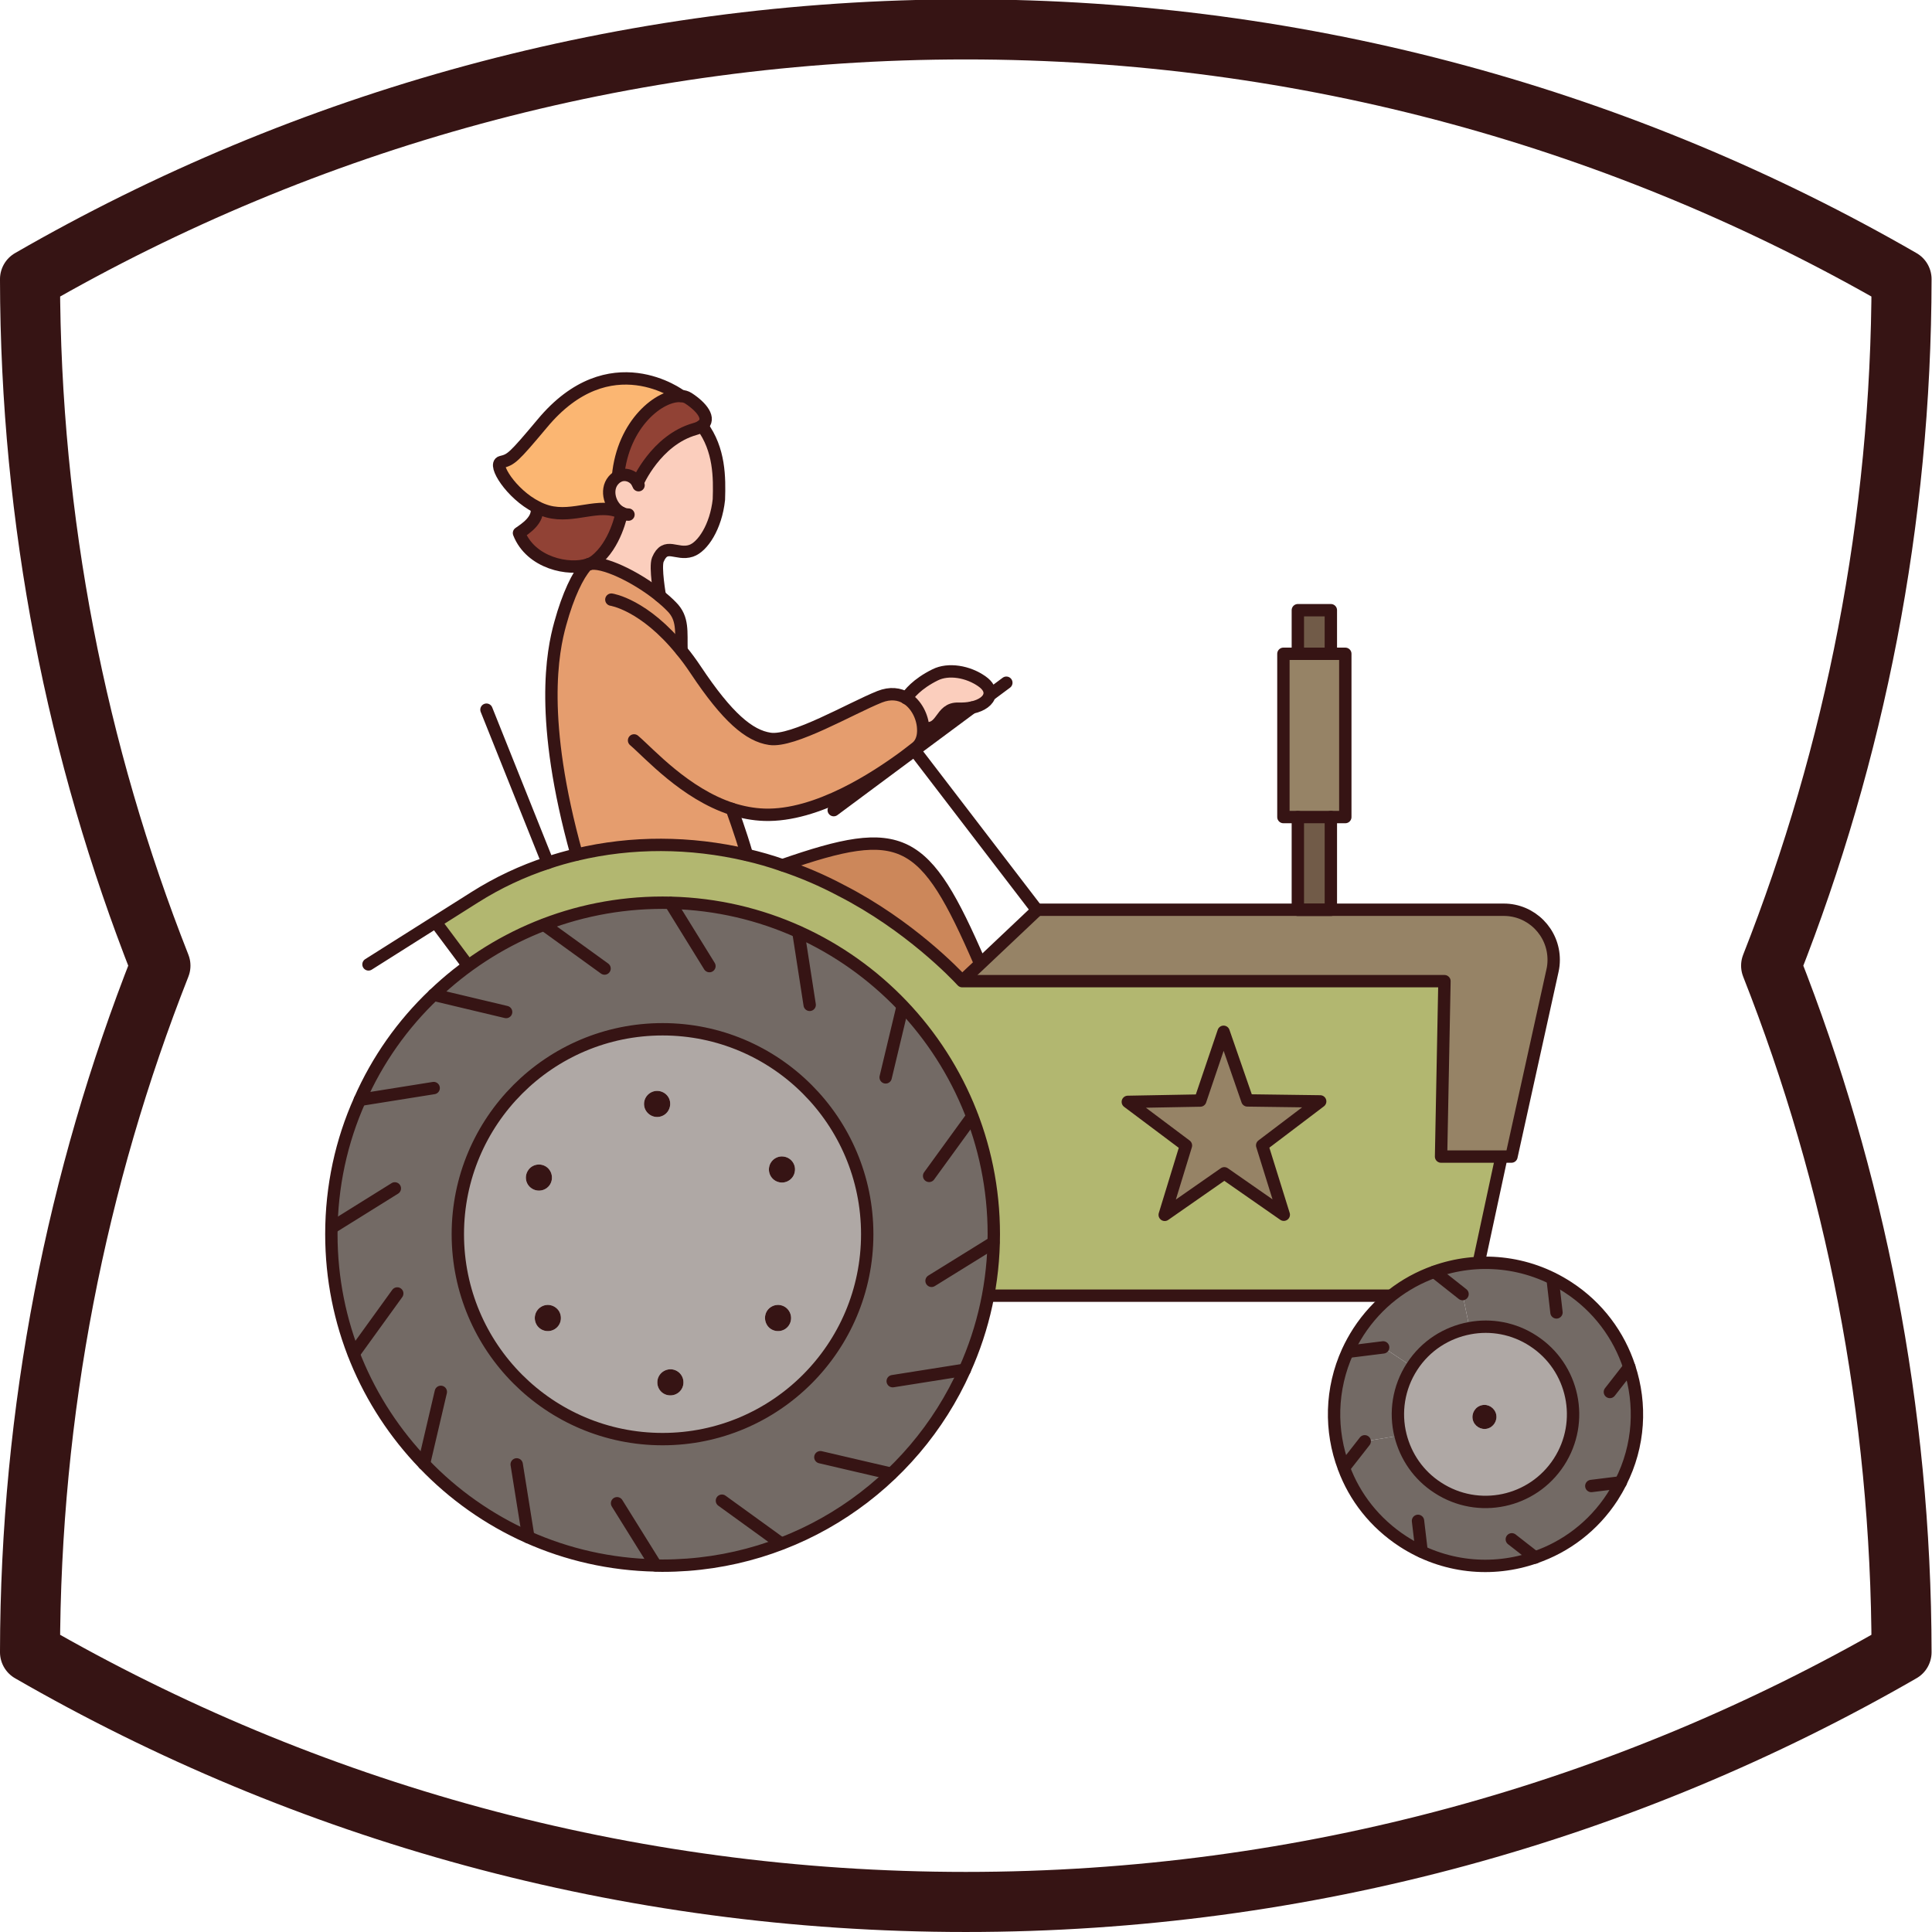 <?xml version="1.0" encoding="UTF-8" standalone="no"?>
<!-- Created with Inkscape (http://www.inkscape.org/) -->

<svg
   xmlns:dc="http://purl.org/dc/elements/1.1/"
   xmlns:cc="http://creativecommons.org/ns#"
   xmlns:rdf="http://www.w3.org/1999/02/22-rdf-syntax-ns#"
   xmlns:svg="http://www.w3.org/2000/svg"
   xmlns="http://www.w3.org/2000/svg"
   xmlns:sodipodi="http://sodipodi.sourceforge.net/DTD/sodipodi-0.dtd"
   xmlns:inkscape="http://www.inkscape.org/namespaces/inkscape"
   id="svg2"
   version="1.1"
   inkscape:version="0.91 r13725"
   xml:space="preserve"
   width="240"
   height="240"
   viewBox="0 0 240 240"
   sodipodi:docname="icon-collectivization.svg"><defs
     id="defs6"><clipPath
       clipPathUnits="userSpaceOnUse"
       id="clipPath18"><path
         d="m 0,159.187 159.227,0 L 159.227,0 0,0 0,159.187 Z"
         id="path20"
         inkscape:connector-curvature="0" /></clipPath><clipPath
       clipPathUnits="userSpaceOnUse"
       id="clipPath26"><path
         d="m 37.056,126.696 89.752,0 0,-73.551 -89.752,0 0,73.551 z"
         id="path28"
         inkscape:connector-curvature="0" /></clipPath><clipPath
       clipPathUnits="userSpaceOnUse"
       id="clipPath110"><path
         d="m 0,159.187 159.227,0 L 159.227,0 0,0 0,159.187 Z"
         id="path112"
         inkscape:connector-curvature="0" /></clipPath><clipPath
       clipPathUnits="userSpaceOnUse"
       id="clipPath190"><path
         d="m 28.686,84.644 53.177,0 0,-53.177 -53.177,0 0,53.177 z"
         id="path192"
         inkscape:connector-curvature="0" /></clipPath><clipPath
       clipPathUnits="userSpaceOnUse"
       id="clipPath306"><path
         d="m 109.178,55.762 24.314,0 0,-24.312 -24.314,0 0,24.312 z"
         id="path308"
         inkscape:connector-curvature="0" /></clipPath></defs><sodipodi:namedview
     pagecolor="#ffffff"
     bordercolor="#666666"
     borderopacity="1"
     objecttolerance="10"
     gridtolerance="10"
     guidetolerance="10"
     inkscape:pageopacity="0"
     inkscape:pageshadow="2"
     inkscape:window-width="1366"
     inkscape:window-height="705"
     id="namedview4"
     showgrid="false"
     inkscape:zoom="1.1860265"
     inkscape:cx="-5.4554831"
     inkscape:cy="99.491875"
     inkscape:window-x="-4"
     inkscape:window-y="-4"
     inkscape:window-maximized="1"
     inkscape:current-layer="g10" /><g
     id="g10"
     inkscape:groupmode="layer"
     inkscape:label="icons-color"
     transform="matrix(1.25,0,0,-1.25,0,240)"><g
       id="g14"
       transform="matrix(1.238,0,0,1.239,-2.584,-2.583)"
       inkscape:export-xdpi="90.059998"
       inkscape:export-ydpi="90.059998"><g
         id="g16"
         clip-path="url(#clipPath18)"><g
           id="g22"><g
             id="g24" /><g
             id="g30"><g
               clip-path="url(#clipPath26)"
               id="g32"><g
                 transform="translate(103.376,65.207)"
                 id="g34"><path
                   d="M 0,0 4.657,3.527 -1.189,3.605 -3.098,9.11 -4.969,3.595 -10.785,3.488 -6.119,-0.01 -7.824,-5.573 -3.04,-2.241 1.734,-5.563 0,0 Z m -24.046,13.143 38.709,0 -0.273,-14.069 4.813,0 0,-0.009 -1.831,-8.516 0,-0.009 c -2.504,-0.117 -4.95,-1.014 -6.957,-2.602 l -32.376,0 0,0.01 c 0.293,1.588 0.448,3.225 0.448,4.901 0,14.682 -11.905,26.588 -26.588,26.588 -5.826,0 -11.214,-1.87 -15.599,-5.056 l -0.01,0.019 -2.591,3.469 -0.02,0.019 3.147,1.988 c 1.852,1.169 3.81,2.085 5.856,2.757 0.76,0.263 1.539,0.478 2.319,0.663 4.423,1.052 9.119,1.032 13.669,-0.03 0.965,-0.224 1.92,-0.497 2.865,-0.828 1.597,-0.536 3.176,-1.208 4.696,-2.017 5.475,-2.796 9.226,-6.742 9.675,-7.229 l 0.048,-0.049 z"
                   style="fill:#b2b770;fill-opacity:1;fill-rule:nonzero;stroke:none"
                   id="path36"
                   inkscape:connector-curvature="0" /></g><g
                 transform="translate(118.039,78.35)"
                 id="g38"><path
                   d="m 0,0 -38.709,0 -0.049,0.049 0.049,0.029 1.442,1.354 4.54,4.287 0,0.01 20.957,0 0,-0.01 2.65,0 0,0.01 13.884,0 C 6.976,5.729 8.769,3.926 8.769,1.715 8.769,1.422 8.74,1.13 8.671,0.838 l -3.293,-14.907 -0.838,0 -4.813,0 L 0,0 Z"
                   style="fill:#968366;fill-opacity:1;fill-rule:nonzero;stroke:none"
                   id="path40"
                   inkscape:connector-curvature="0" /></g><path
                 d="m 108.92,84.079 -2.65,0 0,7.434 2.65,0 0,-7.434 z"
                 style="fill:#715b48;fill-opacity:1;fill-rule:nonzero;stroke:none"
                 id="path42"
                 inkscape:connector-curvature="0" /><path
                 d="m 108.92,104.607 -2.65,0 0,3.498 2.65,0 0,-3.498 z"
                 style="fill:#715b48;fill-opacity:1;fill-rule:nonzero;stroke:none"
                 id="path44"
                 inkscape:connector-curvature="0" /><g
                 transform="translate(108.033,68.734)"
                 id="g46"><path
                   d="m 0,0 -4.657,-3.527 1.734,-5.563 -4.774,3.322 -4.784,-3.332 1.705,5.563 -4.667,3.498 5.817,0.107 1.871,5.515 L -5.846,0.078 0,0 Z"
                   style="fill:#968366;fill-opacity:1;fill-rule:nonzero;stroke:none"
                   id="path48"
                   inkscape:connector-curvature="0" /></g><g
                 transform="translate(110.079,104.607)"
                 id="g50"><path
                   d="m 0,0 0,-13.095 -1.16,0 -2.65,0 -1.159,0 0,13.095 1.159,0 2.65,0 L 0,0 Z"
                   style="fill:#968366;fill-opacity:1;fill-rule:nonzero;stroke:none"
                   id="path52"
                   inkscape:connector-curvature="0" /></g><g
                 transform="translate(74.849,101.051)"
                 id="g54"><path
                   d="M 0,0 C 0.185,0.302 0.828,1.14 2.309,1.871 3.361,2.397 4.949,2.143 6.08,1.335 6.547,1.003 6.732,0.633 6.674,0.292 6.606,-0.175 6.08,-0.585 5.251,-0.76 4.94,-0.828 4.569,-0.857 4.16,-0.848 2.669,-0.799 2.952,-2.64 1.383,-2.397 l -0.039,0 C 1.296,-1.501 0.809,-0.497 0,0"
                   style="fill:#fbcebd;fill-opacity:1;fill-rule:nonzero;stroke:none"
                   id="path56"
                   inkscape:connector-curvature="0" /></g><g
                 transform="translate(64.911,87.654)"
                 id="g58"><path
                   d="m 0,0 c 9.616,3.342 11.39,2.406 15.842,-7.853 l 0.02,-0.019 -1.442,-1.355 -0.049,-0.029 C 13.923,-8.769 10.172,-4.823 4.696,-2.027 3.176,-1.218 1.598,-0.546 0,-0.01 L 0,0 Z"
                   style="fill:#cc875a;fill-opacity:1;fill-rule:nonzero;stroke:none"
                   id="path60"
                   inkscape:connector-curvature="0" /></g><g
                 transform="translate(74.849,101.051)"
                 id="g62"><path
                   d="M 0,0 C 0.809,-0.497 1.296,-1.501 1.344,-2.397 1.393,-3.04 1.218,-3.624 0.799,-3.956 0.565,-4.131 0.243,-4.394 -0.166,-4.696 c -2.27,-1.666 -7.005,-4.794 -11.233,-4.657 -0.916,0.029 -1.793,0.204 -2.621,0.467 0,0 0.691,-1.851 1.218,-3.683 l 0,-0.009 c -4.55,1.062 -9.247,1.081 -13.67,0.029 l 0,0.01 c -3.02,10.844 -1.939,16.29 -1.315,18.521 0.633,2.309 1.422,3.897 2.065,4.618 0.049,0.059 0.108,0.098 0.186,0.127 0.019,0.01 0.048,0.019 0.068,0.019 0.993,0.302 3.722,-0.964 5.68,-2.552 0.341,-0.283 0.662,-0.565 0.945,-0.858 0.945,-0.945 0.75,-2.007 0.789,-3.507 l -0.01,-0.01 c 0.39,-0.467 0.77,-0.984 1.16,-1.568 2.533,-3.8 4.287,-5.271 5.943,-5.515 1.861,-0.283 6.46,2.426 8.808,3.371 C -1.296,0.448 -0.565,0.341 0,0"
                   style="fill:#e59d6e;fill-opacity:1;fill-rule:nonzero;stroke:none"
                   id="path64"
                   inkscape:connector-curvature="0" /></g><g
                 transform="translate(51.709,118.832)"
                 id="g66"><path
                   d="m 0,0 c 0.614,0.322 1.306,-0.02 1.559,-0.516 0,0 1.471,3.429 4.589,4.316 0.253,0.068 0.448,0.165 0.584,0.263 1.413,-1.91 1.413,-4.141 1.355,-5.914 -0.234,-2.202 -1.316,-3.81 -2.231,-4.112 -1.17,-0.389 -2.056,0.75 -2.67,-0.711 -0.244,-0.604 0.166,-2.913 0.166,-2.913 -1.959,1.588 -4.687,2.855 -5.681,2.553 0.176,0.068 0.332,0.155 0.458,0.253 1.666,1.266 2.154,3.839 2.154,3.839 l 0.009,0.009 c -0.029,0.01 -0.058,0.02 -0.078,0.039 -0.847,0.448 -1.266,1.774 -0.613,2.563 C -0.273,-0.185 -0.136,-0.068 0,0"
                   style="fill:#fbcebd;fill-opacity:1;fill-rule:nonzero;stroke:none"
                   id="path68"
                   inkscape:connector-curvature="0" /></g><g
                 transform="translate(57.857,122.632)"
                 id="g70"><path
                   d="m 0,0 c -3.118,-0.887 -4.589,-4.316 -4.589,-4.316 -0.253,0.497 -0.945,0.838 -1.559,0.516 l -0.01,0.02 c 0.39,4.257 3.391,6.557 5.047,6.43 C -0.887,2.64 -0.682,2.582 -0.516,2.475 0.555,1.783 1.325,0.828 0.585,0.263 0.448,0.166 0.253,0.068 0,0"
                   style="fill:#914235;fill-opacity:1;fill-rule:nonzero;stroke:none"
                   id="path72"
                   inkscape:connector-curvature="0" /></g><g
                 transform="translate(56.746,125.292)"
                 id="g74"><path
                   d="m 0,0 0,-0.01 c -1.656,0.127 -4.657,-2.172 -5.047,-6.43 l 0.01,-0.02 c -0.137,-0.068 -0.273,-0.185 -0.4,-0.331 -0.652,-0.789 -0.234,-2.114 0.614,-2.562 l 0,-0.01 c -1.734,0.857 -3.77,-0.468 -5.855,0.097 -0.312,0.088 -0.614,0.205 -0.907,0.361 -2.055,1.042 -3.526,3.439 -2.835,3.605 0.789,0.185 0.975,0.331 3.274,3.069 C -5.7,4.336 0,0 0,0"
                   style="fill:#fbb672;fill-opacity:1;fill-rule:nonzero;stroke:none"
                   id="path76"
                   inkscape:connector-curvature="0" /></g><g
                 transform="translate(51.923,115.929)"
                 id="g78"><path
                   d="m 0,0 0,0.01 c 0.019,-0.02 0.049,-0.03 0.078,-0.039 l -0.01,-0.01 c 0,0 -0.487,-2.572 -2.153,-3.839 -0.127,-0.097 -0.283,-0.185 -0.458,-0.253 -0.019,0 -0.049,-0.01 -0.068,-0.02 -1.549,-0.526 -4.618,0.098 -5.563,2.514 0.477,0.331 1.656,1.072 1.403,2.075 l 0.009,0.02 C -6.469,0.302 -6.167,0.185 -5.856,0.097 -3.771,-0.468 -1.734,0.857 0,0"
                   style="fill:#914235;fill-opacity:1;fill-rule:nonzero;stroke:none"
                   id="path80"
                   inkscape:connector-curvature="0" /></g></g></g></g></g></g><g
       id="g82"
       transform="matrix(1.238,0,0,1.239,98.369,122.933)"
       inkscape:export-xdpi="90.059998"
       inkscape:export-ydpi="90.059998"><path
         d="M 0,0 1.325,0.984"
         style="fill:none;stroke:#361414;stroke-width:0.992;stroke-linecap:round;stroke-linejoin:round;stroke-miterlimit:10;stroke-dasharray:none;stroke-opacity:1"
         id="path84"
         inkscape:connector-curvature="0" /></g><g
       id="g86"
       transform="matrix(1.238,0,0,1.239,131.199,82.545)"
       inkscape:export-xdpi="90.059998"
       inkscape:export-ydpi="90.059998"><path
         d="m 0,0 -4.657,-3.527 1.734,-5.563 -4.774,3.322 -4.784,-3.332 1.705,5.563 -4.667,3.498 5.817,0.107 1.871,5.515 L -5.846,0.078 0,0 Z"
         style="fill:none;stroke:#361414;stroke-width:0.992;stroke-linecap:round;stroke-linejoin:round;stroke-miterlimit:10;stroke-dasharray:none;stroke-opacity:1"
         id="path88"
         inkscape:connector-curvature="0" /></g><g
       id="g90"
       transform="matrix(1.238,0,0,1.239,98.237,63.238)"
       inkscape:export-xdpi="90.059998"
       inkscape:export-ydpi="90.059998"><path
         d="M 0,0 32.376,0"
         style="fill:none;stroke:#361414;stroke-width:0.992;stroke-linecap:round;stroke-linejoin:round;stroke-miterlimit:10;stroke-dasharray:none;stroke-opacity:1"
         id="path92"
         inkscape:connector-curvature="0" /></g><g
       id="g94"
       transform="matrix(1.238,0,0,1.239,149.212,77.018)"
       inkscape:export-xdpi="90.059998"
       inkscape:export-ydpi="90.059998"><path
         d="M 0,0 -1.832,-8.515"
         style="fill:none;stroke:#361414;stroke-width:0.992;stroke-linecap:round;stroke-linejoin:round;stroke-miterlimit:10;stroke-dasharray:none;stroke-opacity:1"
         id="path96"
         inkscape:connector-curvature="0" /></g><g
       id="g98"
       transform="matrix(1.238,0,0,1.239,43.328,100.307)"
       inkscape:export-xdpi="90.059998"
       inkscape:export-ydpi="90.059998"><path
         d="M 0,0 2.592,-3.469"
         style="fill:none;stroke:#361414;stroke-width:0.992;stroke-linecap:round;stroke-linejoin:round;stroke-miterlimit:10;stroke-dasharray:none;stroke-opacity:1"
         id="path100"
         inkscape:connector-curvature="0" /></g><g
       id="g102"
       transform="matrix(1.238,0,0,1.239,95.655,94.552)"
       inkscape:export-xdpi="90.059998"
       inkscape:export-ydpi="90.059998"><path
         d="m 0,0 1.442,1.354 4.54,4.287"
         style="fill:none;stroke:#361414;stroke-width:0.992;stroke-linecap:round;stroke-linejoin:round;stroke-miterlimit:10;stroke-dasharray:none;stroke-opacity:1"
         id="path104"
         inkscape:connector-curvature="0" /></g><g
       id="g106"
       transform="matrix(1.238,0,0,1.239,-2.584,-2.583)"
       inkscape:export-xdpi="90.059998"
       inkscape:export-ydpi="90.059998"><g
         id="g108"
         clip-path="url(#clipPath110)"><g
           id="g114"
           transform="translate(85.312,84.079)"><path
             d="m 0,0 20.957,0 2.65,0 13.884,0 c 2.212,0 4.004,-1.802 4.004,-4.014 0,-0.292 -0.029,-0.585 -0.097,-0.877 l -3.293,-14.907 -0.838,0 -4.813,0 0.273,14.069 -38.709,0 -0.049,0.049 c -0.448,0.487 -4.199,4.433 -9.675,7.229 -1.52,0.809 -3.098,1.481 -4.696,2.017 -0.945,0.331 -1.9,0.604 -2.864,0.828 -4.55,1.062 -9.246,1.082 -13.67,0.029 C -37.715,4.238 -38.495,4.024 -39.255,3.761 -41.3,3.089 -43.259,2.173 -45.11,1.004 l -3.147,-1.988 -5.388,-3.4"
             style="fill:none;stroke:#361414;stroke-width:0.992;stroke-linecap:round;stroke-linejoin:round;stroke-miterlimit:10;stroke-dasharray:none;stroke-opacity:1"
             id="path116"
             inkscape:connector-curvature="0" /></g><g
           id="g118"
           transform="translate(108.92,104.607)"><path
             d="m 0,0 0,3.498 -2.65,0 0,-3.498"
             style="fill:none;stroke:#361414;stroke-width:0.992;stroke-linecap:round;stroke-linejoin:round;stroke-miterlimit:10;stroke-dasharray:none;stroke-opacity:1"
             id="path120"
             inkscape:connector-curvature="0" /></g><g
           id="g122"
           transform="translate(106.27,91.513)"><path
             d="m 0,0 0,-7.434 0,-0.01 2.65,0 0,0.01 0,7.434"
             style="fill:none;stroke:#361414;stroke-width:0.992;stroke-linecap:round;stroke-linejoin:round;stroke-miterlimit:10;stroke-dasharray:none;stroke-opacity:1"
             id="path124"
             inkscape:connector-curvature="0" /></g><g
           id="g126"
           transform="translate(108.92,91.513)"><path
             d="m 0,0 1.16,0 0,13.095 -1.16,0 -2.65,0 -1.159,0 L -3.809,0 -2.65,0 0,0 Z"
             style="fill:none;stroke:#361414;stroke-width:0.992;stroke-linecap:round;stroke-linejoin:round;stroke-miterlimit:10;stroke-dasharray:none;stroke-opacity:1"
             id="path128"
             inkscape:connector-curvature="0" /></g><g
           id="g130"
           transform="translate(69.013,92.068)"><path
             d="m 0,0 5.709,4.238 0.78,0.575 4.599,3.41"
             style="fill:none;stroke:#361414;stroke-width:0.992;stroke-linecap:round;stroke-linejoin:round;stroke-miterlimit:10;stroke-dasharray:none;stroke-opacity:1"
             id="path132"
             inkscape:connector-curvature="0" /></g><g
           id="g134"
           transform="translate(85.312,84.079)"><path
             d="M 0,0 -9.811,12.793"
             style="fill:none;stroke:#361414;stroke-width:0.992;stroke-linecap:round;stroke-linejoin:round;stroke-miterlimit:10;stroke-dasharray:none;stroke-opacity:1"
             id="path136"
             inkscape:connector-curvature="0" /></g><g
           id="g138"
           transform="translate(64.911,87.654)"><path
             d="M 0,0 C 9.616,3.342 11.39,2.406 15.842,-7.853"
             style="fill:none;stroke:#361414;stroke-width:0.992;stroke-linecap:round;stroke-linejoin:round;stroke-miterlimit:10;stroke-dasharray:none;stroke-opacity:1"
             id="path140"
             inkscape:connector-curvature="0" /></g><g
           id="g142"
           transform="translate(46.058,87.84)"><path
             d="M 0,0 -4.92,12.286"
             style="fill:none;stroke:#361414;stroke-width:0.992;stroke-linecap:round;stroke-linejoin:round;stroke-miterlimit:10;stroke-dasharray:none;stroke-opacity:1"
             id="path144"
             inkscape:connector-curvature="0" /></g><g
           id="g146"
           transform="translate(49.38,111.798)"><path
             d="M 0,0 C 0.994,0.302 3.722,-0.965 5.68,-2.553 6.021,-2.835 6.343,-3.118 6.625,-3.41 7.57,-4.355 7.375,-5.417 7.414,-6.917"
             style="fill:none;stroke:#361414;stroke-width:0.992;stroke-linecap:round;stroke-linejoin:round;stroke-miterlimit:10;stroke-dasharray:none;stroke-opacity:1"
             id="path148"
             inkscape:connector-curvature="0" /></g><g
           id="g150"
           transform="translate(48.377,88.512)"><path
             d="m 0,0 c -3.02,10.844 -1.939,16.29 -1.315,18.521 0.633,2.31 1.422,3.898 2.065,4.619 0.049,0.058 0.107,0.097 0.185,0.126"
             style="fill:none;stroke:#361414;stroke-width:0.992;stroke-linecap:round;stroke-linejoin:round;stroke-miterlimit:10;stroke-dasharray:none;stroke-opacity:1"
             id="path152"
             inkscape:connector-curvature="0" /></g><g
           id="g154"
           transform="translate(60.828,92.165)"><path
             d="M 0,0 C 0,0 0.692,-1.851 1.218,-3.683"
             style="fill:none;stroke:#361414;stroke-width:0.992;stroke-linecap:round;stroke-linejoin:round;stroke-miterlimit:10;stroke-dasharray:none;stroke-opacity:1"
             id="path156"
             inkscape:connector-curvature="0" /></g><g
           id="g158"
           transform="translate(55.06,109.245)"><path
             d="M 0,0 C 0,0 -0.409,2.309 -0.166,2.913 0.448,4.375 1.335,3.235 2.504,3.624 3.42,3.926 4.501,5.534 4.735,7.736 4.794,9.509 4.794,11.74 3.381,13.65"
             style="fill:none;stroke:#361414;stroke-width:0.992;stroke-linecap:round;stroke-linejoin:round;stroke-miterlimit:10;stroke-dasharray:none;stroke-opacity:1"
             id="path160"
             inkscape:connector-curvature="0" /></g><g
           id="g162"
           transform="translate(51.992,115.89)"><path
             d="m 0,0 c 0,0 -0.487,-2.572 -2.153,-3.839 -0.127,-0.097 -0.283,-0.185 -0.458,-0.253 -0.02,0 -0.049,-0.01 -0.068,-0.02 -1.55,-0.526 -4.619,0.098 -5.564,2.514 0.478,0.331 1.657,1.072 1.403,2.075"
             style="fill:none;stroke:#361414;stroke-width:0.992;stroke-linecap:round;stroke-linejoin:round;stroke-miterlimit:10;stroke-dasharray:none;stroke-opacity:1"
             id="path164"
             inkscape:connector-curvature="0" /></g><g
           id="g166"
           transform="translate(56.746,125.292)"><path
             d="m 0,0 c 0,0 -5.7,4.336 -11.146,-2.231 -2.299,-2.738 -2.485,-2.884 -3.274,-3.069 -0.691,-0.166 0.78,-2.563 2.835,-3.605 0.293,-0.156 0.595,-0.273 0.907,-0.361 2.085,-0.565 4.121,0.76 5.855,-0.097 0.02,-0.01 0.039,-0.019 0.059,-0.029"
             style="fill:none;stroke:#361414;stroke-width:0.992;stroke-linecap:round;stroke-linejoin:round;stroke-miterlimit:10;stroke-dasharray:none;stroke-opacity:1"
             id="path168"
             inkscape:connector-curvature="0" /></g><g
           id="g170"
           transform="translate(53.268,118.316)"><path
             d="M 0,0 C 0,0 1.471,3.429 4.589,4.316 4.842,4.384 5.037,4.482 5.173,4.579 5.914,5.144 5.144,6.099 4.073,6.791 3.907,6.898 3.702,6.956 3.478,6.966 1.822,7.093 -1.179,4.793 -1.569,0.536"
             style="fill:none;stroke:#361414;stroke-width:0.992;stroke-linecap:round;stroke-linejoin:round;stroke-miterlimit:10;stroke-dasharray:none;stroke-opacity:1"
             id="path172"
             inkscape:connector-curvature="0" /></g><g
           id="g174"
           transform="translate(53.346,118.131)"><path
             d="M 0,0 C -0.019,0.059 -0.039,0.127 -0.078,0.185 -0.331,0.682 -1.023,1.023 -1.637,0.702 -1.773,0.633 -1.91,0.516 -2.036,0.37 c -0.653,-0.789 -0.234,-2.114 0.614,-2.562 0.019,-0.02 0.048,-0.029 0.077,-0.039 0.166,-0.078 0.341,-0.127 0.536,-0.127"
             style="fill:none;stroke:#361414;stroke-width:0.992;stroke-linecap:round;stroke-linejoin:round;stroke-miterlimit:10;stroke-dasharray:none;stroke-opacity:1"
             id="path176"
             inkscape:connector-curvature="0" /></g><g
           id="g178"
           transform="translate(74.839,101.041)"><path
             d="M 0,0 0.01,0.01 C 0.195,0.312 0.838,1.15 2.319,1.88 3.371,2.407 4.959,2.153 6.089,1.345 6.557,1.013 6.742,0.643 6.684,0.302 6.615,-0.166 6.089,-0.575 5.261,-0.75 4.949,-0.818 4.579,-0.848 4.17,-0.838 2.679,-0.789 2.962,-2.631 1.393,-2.387"
             style="fill:none;stroke:#361414;stroke-width:0.992;stroke-linecap:round;stroke-linejoin:round;stroke-miterlimit:10;stroke-dasharray:none;stroke-opacity:1"
             id="path180"
             inkscape:connector-curvature="0" /></g><g
           id="g182"
           transform="translate(51.163,108.953)"><path
             d="m 0,0 c 0,0 2.631,-0.38 5.622,-4.082 0.39,-0.468 0.769,-0.984 1.159,-1.569 2.533,-3.8 4.287,-5.271 5.943,-5.514 1.861,-0.283 6.46,2.426 8.808,3.371 0.857,0.341 1.588,0.233 2.153,-0.107 0.809,-0.497 1.296,-1.501 1.345,-2.397 0.049,-0.643 -0.127,-1.228 -0.546,-1.559 -0.234,-0.176 -0.555,-0.439 -0.964,-0.741 -2.27,-1.666 -7.006,-4.793 -11.234,-4.657 -0.916,0.029 -1.793,0.205 -2.621,0.468 -3.77,1.228 -6.625,4.462 -7.843,5.495"
             style="fill:none;stroke:#361414;stroke-width:0.992;stroke-linecap:round;stroke-linejoin:round;stroke-miterlimit:10;stroke-dasharray:none;stroke-opacity:1"
             id="path184"
             inkscape:connector-curvature="0" /></g><g
           id="g186"><g
             id="g188" /><g
             id="g194"><g
               clip-path="url(#clipPath190)"
               id="g196"><g
                 transform="translate(65.885,63.053)"
                 id="g198"><path
                   d="M 0,0 C 0.117,0.565 -0.263,1.111 -0.828,1.218 -1.393,1.335 -1.949,0.955 -2.056,0.39 -2.163,-0.185 -1.793,-0.731 -1.218,-0.838 -0.653,-0.945 -0.097,-0.565 0,0 m -19.671,-1.052 c 0.321,0.477 0.204,1.13 -0.273,1.461 -0.477,0.322 -1.13,0.205 -1.452,-0.273 -0.331,-0.477 -0.214,-1.13 0.263,-1.451 0.478,-0.331 1.131,-0.215 1.462,0.263 m 0.399,-11.565 c 0.497,0.302 0.643,0.945 0.351,1.442 -0.312,0.497 -0.955,0.653 -1.442,0.351 -0.497,-0.303 -0.653,-0.946 -0.351,-1.452 0.302,-0.487 0.945,-0.643 1.442,-0.341 m 8.623,17.099 c 0.536,0.214 0.789,0.838 0.575,1.374 -0.224,0.526 -0.838,0.779 -1.364,0.565 -0.546,-0.224 -0.799,-0.829 -0.585,-1.364 0.224,-0.536 0.838,-0.799 1.374,-0.575 m 1.715,-21.396 c 0.019,0.585 -0.439,1.062 -1.014,1.082 -0.584,0.009 -1.071,-0.449 -1.081,-1.023 -0.02,-0.585 0.438,-1.062 1.013,-1.072 0.585,-0.02 1.072,0.438 1.082,1.013 m -1.676,28.352 c 9.071,0 16.427,-7.365 16.427,-16.436 0,-9.081 -7.356,-16.437 -16.427,-16.437 -9.081,0 -16.437,7.356 -16.437,16.437 0,9.071 7.356,16.436 16.437,16.436 m 9.821,-24.055 c 0.487,0.302 0.643,0.945 0.341,1.442 -0.302,0.497 -0.945,0.653 -1.442,0.351 -0.497,-0.303 -0.643,-0.946 -0.341,-1.452 0.292,-0.487 0.945,-0.643 1.442,-0.341"
                   style="fill:#afa8a5;fill-opacity:1;fill-rule:nonzero;stroke:none"
                   id="path200"
                   inkscape:connector-curvature="0" /></g><g
                 transform="translate(64.667,62.215)"
                 id="g202"><path
                   d="M 0,0 C -0.575,0.107 -0.945,0.653 -0.838,1.228 -0.731,1.793 -0.175,2.173 0.39,2.056 0.955,1.949 1.335,1.403 1.218,0.838 1.12,0.273 0.565,-0.107 0,0"
                   style="fill:#361414;fill-opacity:1;fill-rule:nonzero;stroke:none"
                   id="path204"
                   inkscape:connector-curvature="0" /></g><g
                 transform="translate(63.995,52.229)"
                 id="g206"><path
                   d="M 0,0 C 0.497,0.302 1.14,0.146 1.442,-0.351 1.744,-0.848 1.588,-1.491 1.101,-1.793 0.604,-2.095 -0.049,-1.939 -0.341,-1.452 -0.643,-0.945 -0.497,-0.302 0,0"
                   style="fill:#361414;fill-opacity:1;fill-rule:nonzero;stroke:none"
                   id="path208"
                   inkscape:connector-curvature="0" /></g><g
                 transform="translate(30.976,68.831)"
                 id="g210"><path
                   d="m 0,0 c 1.403,3.196 3.43,6.06 5.924,8.428 4.774,4.579 11.253,7.385 18.375,7.385 14.683,0 26.589,-11.906 26.589,-26.589 0,-3.868 -0.828,-7.551 -2.329,-10.873 -4.141,-9.266 -13.445,-15.715 -24.26,-15.715 -0.185,0 -0.37,0 -0.545,0.019 -7.317,0.136 -13.904,3.235 -18.61,8.145 -4.608,4.784 -7.434,11.273 -7.434,18.424 0,3.839 0.809,7.483 2.29,10.776 m 40.726,-10.776 c 0,9.071 -7.356,16.437 -16.427,16.437 -9.08,0 -16.436,-7.366 -16.436,-16.437 0,-9.08 7.356,-16.436 16.436,-16.436 9.071,0 16.427,7.356 16.427,16.436"
                   style="fill:#736a65;fill-opacity:1;fill-rule:nonzero;stroke:none"
                   id="path212"
                   inkscape:connector-curvature="0" /></g><g
                 transform="translate(55.937,47.221)"
                 id="g214"><path
                   d="m 0,0 c 0.575,-0.02 1.033,-0.497 1.013,-1.081 -0.01,-0.575 -0.497,-1.033 -1.081,-1.014 -0.575,0.01 -1.033,0.487 -1.014,1.072 C -1.072,-0.448 -0.585,0.01 0,0"
                   style="fill:#361414;fill-opacity:1;fill-rule:nonzero;stroke:none"
                   id="path216"
                   inkscape:connector-curvature="0" /></g><g
                 transform="translate(55.811,68.909)"
                 id="g218"><path
                   d="m 0,0 c 0.214,-0.536 -0.039,-1.159 -0.575,-1.374 -0.536,-0.224 -1.15,0.039 -1.374,0.575 -0.214,0.536 0.039,1.14 0.585,1.364 C -0.838,0.779 -0.224,0.526 0,0"
                   style="fill:#361414;fill-opacity:1;fill-rule:nonzero;stroke:none"
                   id="path220"
                   inkscape:connector-curvature="0" /></g><g
                 transform="translate(45.171,50.777)"
                 id="g222"><path
                   d="M 0,0 C -0.302,0.507 -0.146,1.15 0.351,1.452 0.838,1.754 1.481,1.598 1.793,1.101 2.085,0.604 1.939,-0.039 1.442,-0.341 0.945,-0.643 0.302,-0.487 0,0"
                   style="fill:#361414;fill-opacity:1;fill-rule:nonzero;stroke:none"
                   id="path224"
                   inkscape:connector-curvature="0" /></g><g
                 transform="translate(44.489,63.19)"
                 id="g226"><path
                   d="M 0,0 C 0.322,0.477 0.974,0.594 1.452,0.273 1.929,-0.058 2.046,-0.711 1.725,-1.189 1.393,-1.666 0.74,-1.783 0.263,-1.452 -0.214,-1.13 -0.331,-0.477 0,0"
                   style="fill:#361414;fill-opacity:1;fill-rule:nonzero;stroke:none"
                   id="path228"
                   inkscape:connector-curvature="0" /></g></g></g></g><g
           id="g230"
           transform="translate(36.9,77.259)"><path
             d="m 0,0 c 4.774,4.579 11.253,7.385 18.375,7.385 14.683,0 26.589,-11.906 26.589,-26.588 0,-3.868 -0.828,-7.551 -2.329,-10.874 -4.14,-9.265 -13.445,-15.715 -24.26,-15.715 -0.185,0 -0.37,0 -0.545,0.019 -7.317,0.137 -13.904,3.235 -18.609,8.146 -4.609,4.783 -7.434,11.272 -7.434,18.424 0,3.838 0.808,7.482 2.289,10.775 C -4.521,-5.232 -2.494,-2.367 0,0 Z"
             style="fill:none;stroke:#361414;stroke-width:0.992;stroke-linecap:round;stroke-linejoin:round;stroke-miterlimit:10;stroke-dasharray:none;stroke-opacity:1"
             id="path232"
             inkscape:connector-curvature="0" /></g><g
           id="g234"
           transform="translate(71.702,58.055)"><path
             d="m 0,0 c 0,-9.08 -7.356,-16.436 -16.427,-16.436 -9.08,0 -16.436,7.356 -16.436,16.436 0,9.071 7.356,16.436 16.436,16.436 C -7.356,16.436 0,9.071 0,0 Z"
             style="fill:none;stroke:#361414;stroke-width:0.992;stroke-linecap:round;stroke-linejoin:round;stroke-miterlimit:10;stroke-dasharray:none;stroke-opacity:1"
             id="path236"
             inkscape:connector-curvature="0" /></g><g
           id="g238"
           transform="translate(55.908,84.615)"><path
             d="M 0,0 3.128,-5.057"
             style="fill:none;stroke:#361414;stroke-width:0.992;stroke-linecap:round;stroke-linejoin:round;stroke-miterlimit:10;stroke-dasharray:none;stroke-opacity:1"
             id="path240"
             inkscape:connector-curvature="0" /></g><g
           id="g242"
           transform="translate(74.546,76.333)"><path
             d="M 0,0 -1.364,-5.7"
             style="fill:none;stroke:#361414;stroke-width:0.992;stroke-linecap:round;stroke-linejoin:round;stroke-miterlimit:10;stroke-dasharray:none;stroke-opacity:1"
             id="path244"
             inkscape:connector-curvature="0" /></g><g
           id="g246"
           transform="translate(81.825,57.383)"><path
             d="M 0,0 -4.959,-3.069"
             style="fill:none;stroke:#361414;stroke-width:0.992;stroke-linecap:round;stroke-linejoin:round;stroke-miterlimit:10;stroke-dasharray:none;stroke-opacity:1"
             id="path248"
             inkscape:connector-curvature="0" /></g><g
           id="g250"
           transform="translate(73.631,38.842)"><path
             d="M 0,0 -5.69,1.325"
             style="fill:none;stroke:#361414;stroke-width:0.992;stroke-linecap:round;stroke-linejoin:round;stroke-miterlimit:10;stroke-dasharray:none;stroke-opacity:1"
             id="path252"
             inkscape:connector-curvature="0" /></g><g
           id="g254"
           transform="translate(54.729,31.486)"><path
             d="M 0,0 -3.108,4.988"
             style="fill:none;stroke:#361414;stroke-width:0.992;stroke-linecap:round;stroke-linejoin:round;stroke-miterlimit:10;stroke-dasharray:none;stroke-opacity:1"
             id="path256"
             inkscape:connector-curvature="0" /></g><g
           id="g258"
           transform="translate(36.12,39.631)"><path
             d="M 0,0 1.354,5.778"
             style="fill:none;stroke:#361414;stroke-width:0.992;stroke-linecap:round;stroke-linejoin:round;stroke-miterlimit:10;stroke-dasharray:none;stroke-opacity:1"
             id="path260"
             inkscape:connector-curvature="0" /></g><g
           id="g262"
           transform="translate(36.9,77.259)"><path
             d="M 0,0 5.816,-1.383"
             style="fill:none;stroke:#361414;stroke-width:0.992;stroke-linecap:round;stroke-linejoin:round;stroke-miterlimit:10;stroke-dasharray:none;stroke-opacity:1"
             id="path264"
             inkscape:connector-curvature="0" /></g><g
           id="g266"
           transform="translate(28.725,58.581)"><path
             d="M 0,0 5.057,3.147"
             style="fill:none;stroke:#361414;stroke-width:0.992;stroke-linecap:round;stroke-linejoin:round;stroke-miterlimit:10;stroke-dasharray:none;stroke-opacity:1"
             id="path268"
             inkscape:connector-curvature="0" /></g><g
           id="g270"
           transform="translate(66.177,82.286)"><path
             d="M 0,0 0.906,-5.836"
             style="fill:none;stroke:#361414;stroke-width:0.992;stroke-linecap:round;stroke-linejoin:round;stroke-miterlimit:10;stroke-dasharray:none;stroke-opacity:1"
             id="path272"
             inkscape:connector-curvature="0" /></g><g
           id="g274"
           transform="translate(80.12,67.477)"><path
             d="M 0,0 -3.449,-4.745"
             style="fill:none;stroke:#361414;stroke-width:0.992;stroke-linecap:round;stroke-linejoin:round;stroke-miterlimit:10;stroke-dasharray:none;stroke-opacity:1"
             id="path276"
             inkscape:connector-curvature="0" /></g><g
           id="g278"
           transform="translate(79.535,47.182)"><path
             d="M 0,0 -5.787,-0.916"
             style="fill:none;stroke:#361414;stroke-width:0.992;stroke-linecap:round;stroke-linejoin:round;stroke-miterlimit:10;stroke-dasharray:none;stroke-opacity:1"
             id="path280"
             inkscape:connector-curvature="0" /></g><g
           id="g282"
           transform="translate(64.784,33.25)"><path
             d="M 0,0 -4.745,3.43"
             style="fill:none;stroke:#361414;stroke-width:0.992;stroke-linecap:round;stroke-linejoin:round;stroke-miterlimit:10;stroke-dasharray:none;stroke-opacity:1"
             id="path284"
             inkscape:connector-curvature="0" /></g><g
           id="g286"
           transform="translate(44.499,33.756)"><path
             d="M 0,0 -0.935,5.836"
             style="fill:none;stroke:#361414;stroke-width:0.992;stroke-linecap:round;stroke-linejoin:round;stroke-miterlimit:10;stroke-dasharray:none;stroke-opacity:1"
             id="path288"
             inkscape:connector-curvature="0" /></g><g
           id="g290"
           transform="translate(30.489,48.478)"><path
             d="M 0,0 3.488,4.823"
             style="fill:none;stroke:#361414;stroke-width:0.992;stroke-linecap:round;stroke-linejoin:round;stroke-miterlimit:10;stroke-dasharray:none;stroke-opacity:1"
             id="path292"
             inkscape:connector-curvature="0" /></g><g
           id="g294"
           transform="translate(45.775,82.861)"><path
             d="M 0,0 4.842,-3.498"
             style="fill:none;stroke:#361414;stroke-width:0.992;stroke-linecap:round;stroke-linejoin:round;stroke-miterlimit:10;stroke-dasharray:none;stroke-opacity:1"
             id="path296"
             inkscape:connector-curvature="0" /></g><g
           id="g298"
           transform="translate(30.976,68.831)"><path
             d="M 0,0 5.924,0.945"
             style="fill:none;stroke:#361414;stroke-width:0.992;stroke-linecap:round;stroke-linejoin:round;stroke-miterlimit:10;stroke-dasharray:none;stroke-opacity:1"
             id="path300"
             inkscape:connector-curvature="0" /></g><g
           id="g302"><g
             id="g304" /><g
             id="g310"><g
               clip-path="url(#clipPath306)"
               id="g312"><g
                 transform="translate(117.231,55.045)"
                 id="g314"><path
                   d="m 0,0 c 3.449,1.237 7.414,0.906 10.727,-1.247 2.416,-1.569 4.092,-3.858 4.92,-6.401 0.984,-2.972 0.809,-6.304 -0.692,-9.246 -0.194,-0.4 -0.418,-0.79 -0.662,-1.17 -1.53,-2.357 -3.751,-4.014 -6.216,-4.852 -3.42,-1.198 -7.327,-0.837 -10.6,1.286 -2.261,1.472 -3.878,3.557 -4.745,5.905 l 0.019,0.01 1.657,2.114 2.874,0.467 c 0.419,-1.666 1.432,-3.186 2.991,-4.189 3.254,-2.124 7.609,-1.198 9.723,2.056 2.115,3.254 1.199,7.609 -2.065,9.723 -1.569,1.023 -3.4,1.335 -5.105,1.013 L 2.26,-1.793 0,-0.01 0,0 Z"
                   style="fill:#736a65;fill-opacity:1;fill-rule:nonzero;stroke:none"
                   id="path316"
                   inkscape:connector-curvature="0" /></g><g
                 transform="translate(121.469,42.457)"
                 id="g318"><path
                   d="M 0,0 C 0.516,0.127 0.838,0.643 0.721,1.16 0.594,1.676 0.078,2.007 -0.438,1.88 -0.955,1.764 -1.276,1.237 -1.159,0.721 -1.033,0.205 -0.516,-0.117 0,0 M 3.693,7.044 C 6.956,4.93 7.872,0.575 5.758,-2.679 c -2.114,-3.254 -6.469,-4.18 -9.723,-2.056 -1.559,1.004 -2.573,2.523 -2.992,4.189 -0.457,1.822 -0.175,3.829 0.926,5.525 1.091,1.685 2.787,2.738 4.618,3.079 1.705,0.321 3.537,0.009 5.106,-1.014"
                   style="fill:#afa8a5;fill-opacity:1;fill-rule:nonzero;stroke:none"
                   id="path320"
                   inkscape:connector-curvature="0" /></g><g
                 transform="translate(122.19,43.616)"
                 id="g322"><path
                   d="m 0,0 c 0.117,-0.516 -0.205,-1.033 -0.721,-1.16 -0.516,-0.116 -1.033,0.205 -1.159,0.722 -0.117,0.516 0.204,1.042 0.721,1.159 C -0.643,0.848 -0.127,0.516 0,0"
                   style="fill:#361414;fill-opacity:1;fill-rule:nonzero;stroke:none"
                   id="path324"
                   inkscape:connector-curvature="0" /></g><g
                 transform="translate(113.119,48.975)"
                 id="g326"><path
                   d="M 0,0 2.319,-1.539 C 1.218,-3.235 0.935,-5.242 1.393,-7.064 l -2.874,-0.467 -1.656,-2.115 -0.02,-0.009 c -1.12,2.962 -1.062,6.323 0.312,9.333 L -2.816,-0.351 0,0 Z"
                   style="fill:#736a65;fill-opacity:1;fill-rule:nonzero;stroke:none"
                   id="path328"
                   inkscape:connector-curvature="0" /></g><g
                 transform="translate(113.119,48.975)"
                 id="g330"><path
                   d="m 0,0 -2.816,-0.351 -0.029,0.029 c 0.244,0.536 0.536,1.062 0.867,1.579 1.51,2.319 3.673,3.955 6.089,4.813 l 0,-0.01 L 6.372,4.277 6.937,1.539 C 5.105,1.198 3.41,0.146 2.319,-1.539 L 0,0 Z"
                   style="fill:#736a65;fill-opacity:1;fill-rule:nonzero;stroke:none"
                   id="path332"
                   inkscape:connector-curvature="0" /></g></g></g></g><g
           id="g334"
           transform="translate(132.186,38.15)"><path
             d="m 0,0 c -0.195,-0.399 -0.419,-0.789 -0.662,-1.169 -1.53,-2.358 -3.752,-4.014 -6.216,-4.852 -3.42,-1.198 -7.327,-0.838 -10.601,1.286 -2.26,1.471 -3.878,3.556 -4.745,5.904 -1.12,2.962 -1.062,6.323 0.312,9.334 0.244,0.536 0.536,1.062 0.867,1.578 1.51,2.319 3.673,3.956 6.09,4.813 3.449,1.238 7.414,0.907 10.727,-1.247 2.416,-1.568 4.092,-3.858 4.92,-6.401 C 1.676,6.275 1.501,2.942 0,0 Z"
             style="fill:none;stroke:#361414;stroke-width:0.992;stroke-linecap:round;stroke-linejoin:round;stroke-miterlimit:10;stroke-dasharray:none;stroke-opacity:1"
             id="path336"
             inkscape:connector-curvature="0" /></g><g
           id="g338"
           transform="translate(120.056,50.514)"><path
             d="m 0,0 c 1.705,0.322 3.537,0.01 5.105,-1.013 3.264,-2.115 4.18,-6.47 2.066,-9.724 -2.114,-3.254 -6.47,-4.18 -9.724,-2.056 -1.559,1.004 -2.572,2.524 -2.991,4.19 -0.458,1.822 -0.175,3.829 0.926,5.524 C -3.527,-1.393 -1.832,-0.341 0,0 Z"
             style="fill:none;stroke:#361414;stroke-width:0.992;stroke-linecap:round;stroke-linejoin:round;stroke-miterlimit:10;stroke-dasharray:none;stroke-opacity:1"
             id="path340"
             inkscape:connector-curvature="0" /></g><g
           id="g342"
           transform="translate(126.72,54.47)"><path
             d="M 0,0 0.312,-2.689"
             style="fill:none;stroke:#361414;stroke-width:0.992;stroke-linecap:round;stroke-linejoin:round;stroke-miterlimit:10;stroke-dasharray:none;stroke-opacity:1"
             id="path344"
             inkscape:connector-curvature="0" /></g><g
           id="g346"
           transform="translate(116.208,32.597)"><path
             d="M 0,0 -0.292,2.465"
             style="fill:none;stroke:#361414;stroke-width:0.992;stroke-linecap:round;stroke-linejoin:round;stroke-miterlimit:10;stroke-dasharray:none;stroke-opacity:1"
             id="path348"
             inkscape:connector-curvature="0" /></g><g
           id="g350"
           transform="translate(109.982,39.329)"><path
             d="M 0,0 1.656,2.114"
             style="fill:none;stroke:#361414;stroke-width:0.992;stroke-linecap:round;stroke-linejoin:round;stroke-miterlimit:10;stroke-dasharray:none;stroke-opacity:1"
             id="path352"
             inkscape:connector-curvature="0" /></g><g
           id="g354"
           transform="translate(110.303,48.624)"><path
             d="M 0,0 2.816,0.351"
             style="fill:none;stroke:#361414;stroke-width:0.992;stroke-linecap:round;stroke-linejoin:round;stroke-miterlimit:10;stroke-dasharray:none;stroke-opacity:1"
             id="path356"
             inkscape:connector-curvature="0" /></g><g
           id="g358"
           transform="translate(117.231,55.035)"><path
             d="M 0,0 2.26,-1.783"
             style="fill:none;stroke:#361414;stroke-width:0.992;stroke-linecap:round;stroke-linejoin:round;stroke-miterlimit:10;stroke-dasharray:none;stroke-opacity:1"
             id="path360"
             inkscape:connector-curvature="0" /></g><g
           id="g362"
           transform="translate(125.317,32.119)"><path
             d="M 0,0 -0.01,0.01 -1.871,1.462"
             style="fill:none;stroke:#361414;stroke-width:0.992;stroke-linecap:round;stroke-linejoin:round;stroke-miterlimit:10;stroke-dasharray:none;stroke-opacity:1"
             id="path364"
             inkscape:connector-curvature="0" /></g><g
           id="g366"
           transform="translate(132.878,47.396)"><path
             d="M 0,0 -1.559,-1.997"
             style="fill:none;stroke:#361414;stroke-width:0.992;stroke-linecap:round;stroke-linejoin:round;stroke-miterlimit:10;stroke-dasharray:none;stroke-opacity:1"
             id="path368"
             inkscape:connector-curvature="0" /></g><g
           id="g370"
           transform="translate(132.196,38.15)"><path
             d="M 0,0 -0.01,0 -2.368,-0.292"
             style="fill:none;stroke:#361414;stroke-width:0.992;stroke-linecap:round;stroke-linejoin:round;stroke-miterlimit:10;stroke-dasharray:none;stroke-opacity:1"
             id="path372"
             inkscape:connector-curvature="0" /></g><g
           id="g374"
           transform="translate(154.732,24.527)"><path
             d="M 0,0 C -0.026,19.441 -3.745,38.015 -10.471,55.066 -3.745,72.118 -0.026,90.692 0,110.132 c -22.115,12.742 -47.765,20.032 -75.12,20.032 -27.354,0 -53.003,-7.29 -75.116,-20.032 0.028,-19.44 3.741,-38.014 10.471,-55.066 -6.73,-17.051 -10.443,-35.627 -10.471,-55.066 22.113,-12.74 47.762,-20.032 75.116,-20.032 27.355,0 53.005,7.292 75.12,20.032 z"
             style="fill:none;stroke:#361414;stroke-width:4.819;stroke-linecap:round;stroke-linejoin:round;stroke-miterlimit:10;stroke-dasharray:none;stroke-opacity:1"
             id="path376"
             inkscape:connector-curvature="0" /></g></g></g></g></svg>